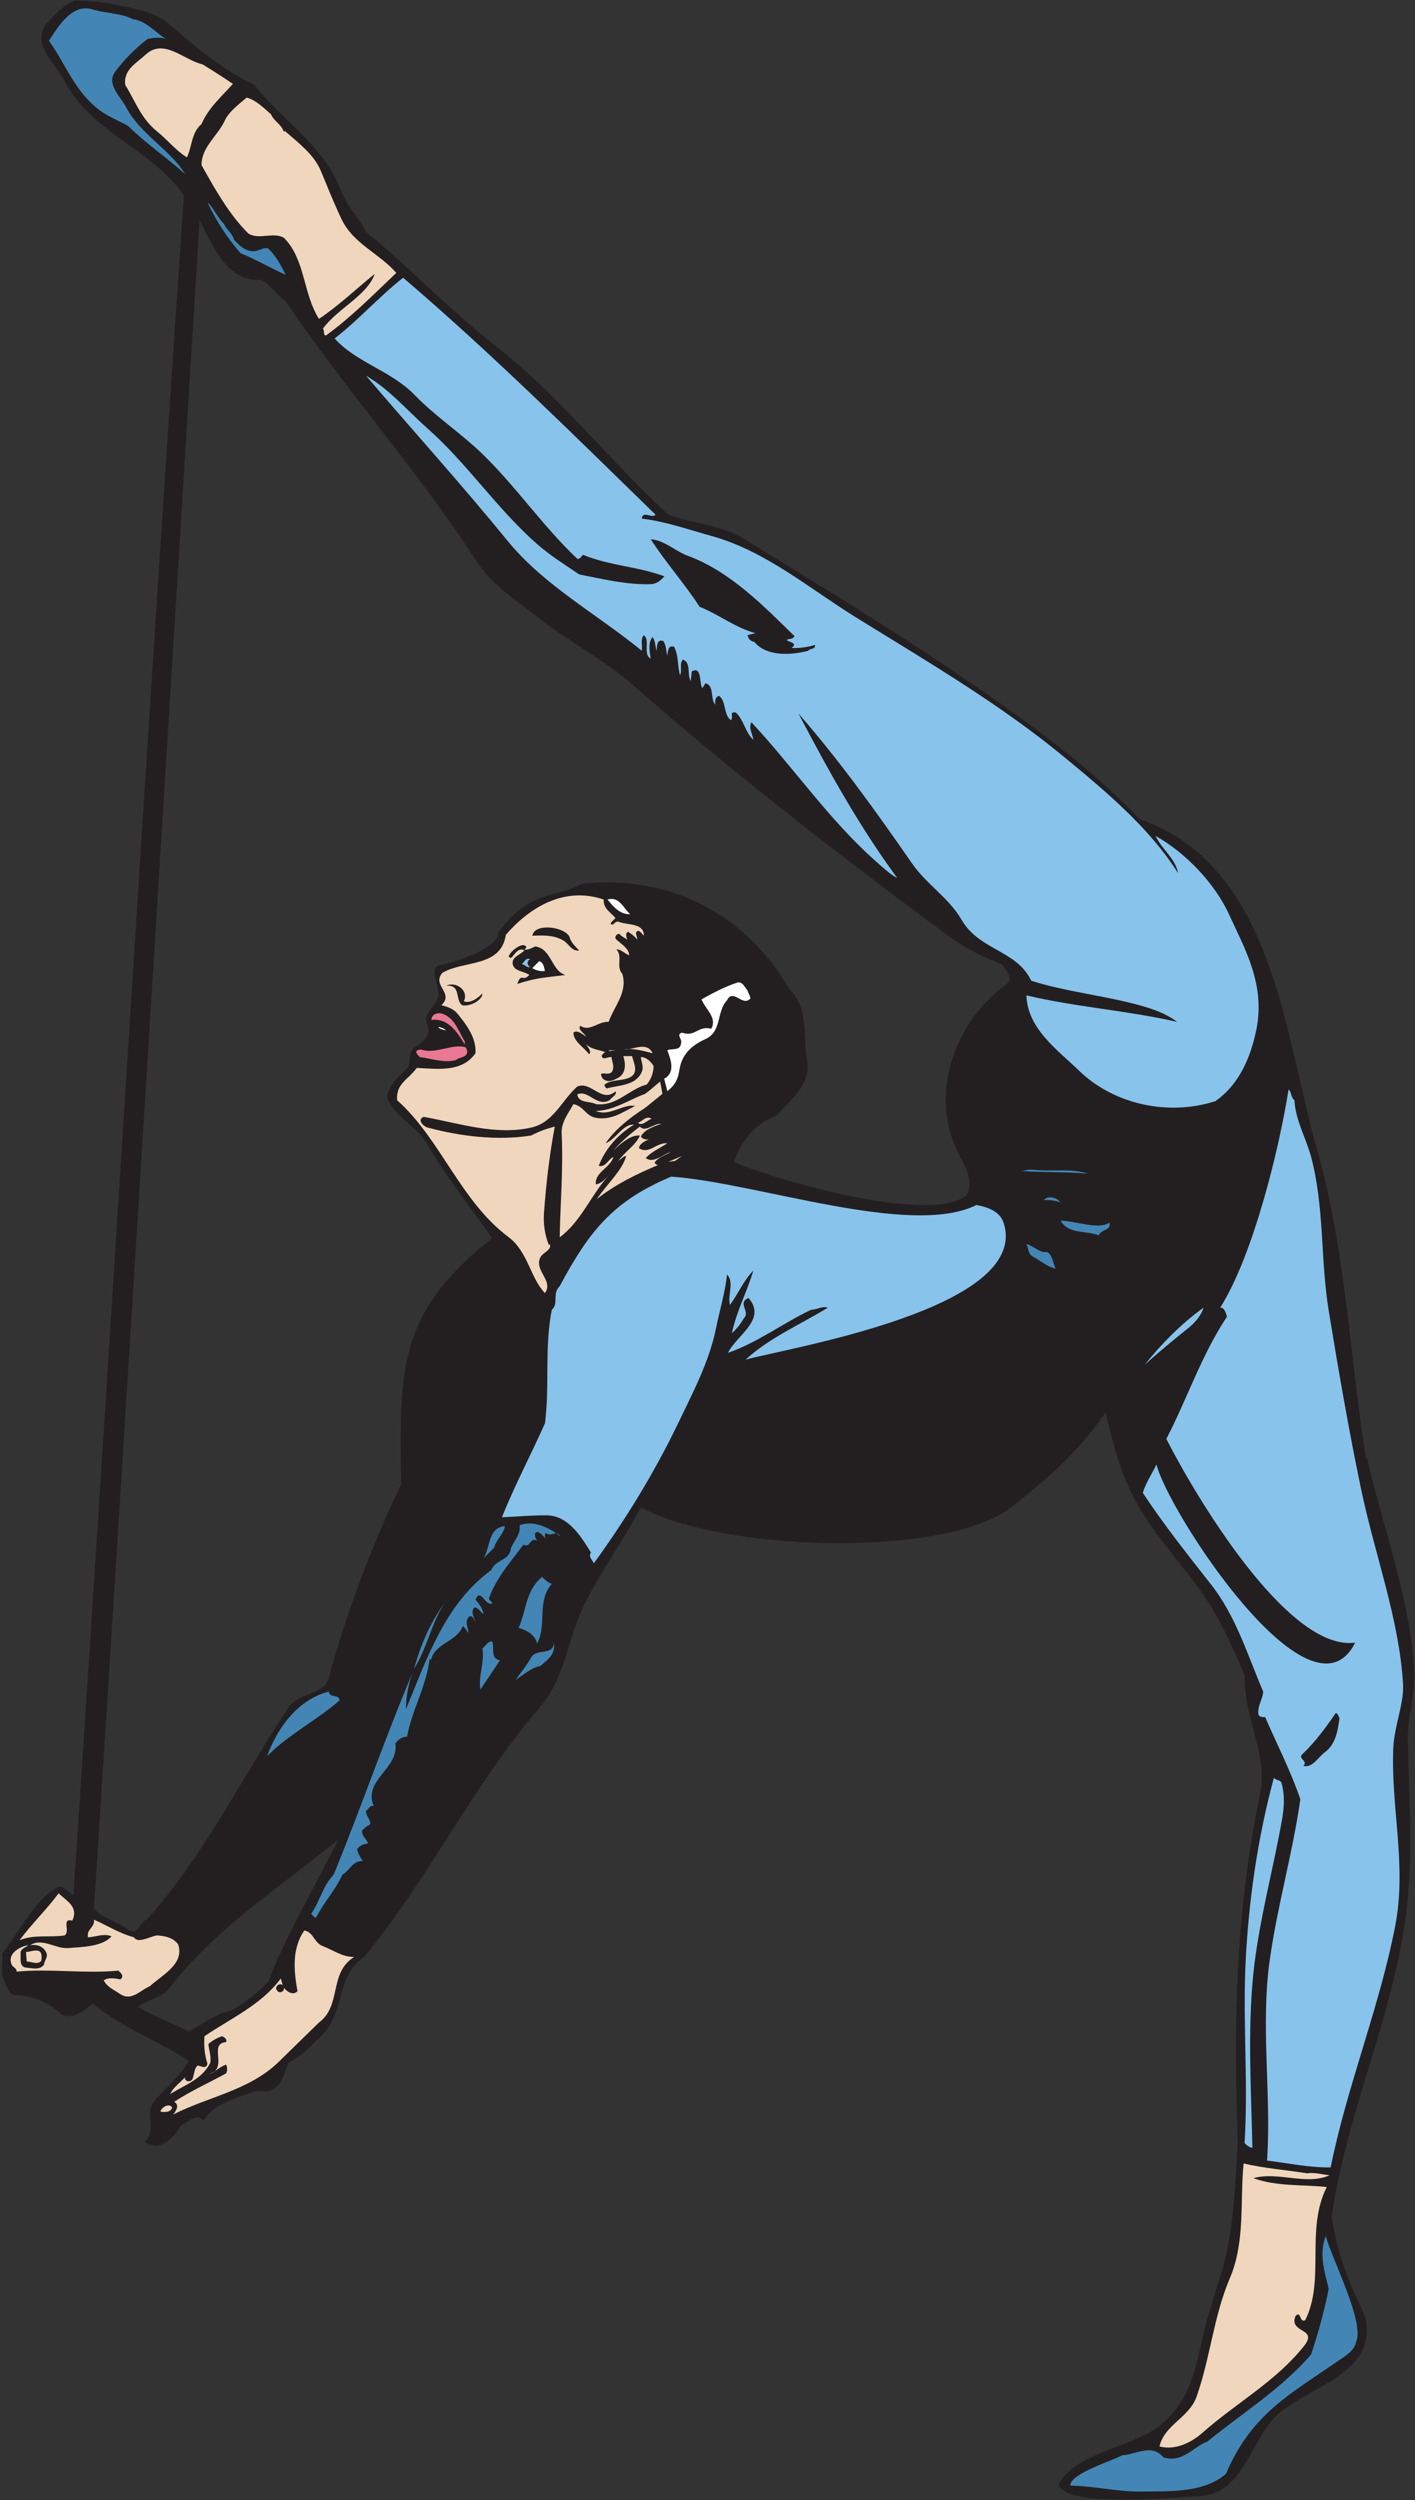 <?xml version="1.0" encoding="UTF-8" standalone="no"?>
<svg
   xmlns:dc="http://purl.org/dc/elements/1.1/"
   xmlns:cc="http://creativecommons.org/ns#"
   xmlns:rdf="http://www.w3.org/1999/02/22-rdf-syntax-ns#"
   xmlns:svg="http://www.w3.org/2000/svg"
   xmlns="http://www.w3.org/2000/svg"
   viewBox="0 0 489.333 864"
   height="864"
   width="489.333"
   xml:space="preserve"
   id="svg2"
   version="1.1"><rect x="0" y="0" width="489.333" height="864" fill="#333333" stroke="none"/><defs
     id="defs6" /><g
     transform="matrix(1.333,0,0,-1.333,0,864)"
     id="g10"><g
       transform="scale(0.1)"
       id="g12"><path
         id="path14"
         style="fill:#231f20;fill-opacity:1;fill-rule:evenodd;stroke:none"
         d="m 312.125,6467.21 c 44.297,-10.27 91.867,-17.26 126.934,-48.3 68.32,-59.58 141.168,-119.92 221.004,-157.44 68.863,-90.14 180.968,-157.23 223.285,-271.58 14.511,-39.57 46.562,-71.58 66.07,-109.15 116.152,-95.36 219.812,-205.28 337.422,-296.89 165.21,-128.67 292.87,-294.86 446.82,-436.54 64.85,-23.78 138.43,-26.77 197.99,-63.57 207.76,-127.92 416.01,-254.07 616.77,-393.51 145.2,-100.1 284.62,-203.24 408.76,-332.38 345.91,-120.28 374.32,-555.49 459.34,-855.58 75.79,-264.95 86.63,-553.29 127.16,-802 l 2.48,2.5 c 38.04,-168.46 116.21,-380.43 122.23,-554.5 2.63,-76.14 -17.21,-105.2 -15.8,-181.03 2.78,-149.92 14.73,-299.53 -5.06,-449.95 -34.78,-267.08 -154.17,-513.39 -192.73,-781.743 12.26,-85.817 40.8,-165.66 78.63,-241.035 22.26,-44.567 14.51,-98.145 -17.8,-134.668 C 3465.06,303.527 3407.69,289.152 3337.9,239.473 3245.68,185.598 3239.55,19.152 3112.12,9.648 3070.24,9.555 2756.15,-24.277 2746.42,42.695 c 49.42,82.856 188.69,93.176 261.58,149.7 79.61,61.816 93.86,150.683 114.14,238.554 13.04,56.055 32.28,109.864 48.32,164.949 29.79,103.633 34.29,219.27 40.54,330.149 -10.39,313.883 -7.46,594.573 60.84,918.903 12.24,96.63 -45.57,189.23 -43.06,294.37 -32.05,72.08 -62.07,143.93 -109.16,210.76 -65.33,92.86 -146.91,174.72 -192.95,279.11 -26.81,60.55 -42.84,125.4 -58.33,190.47 -63.87,-92.36 -141.49,-166.93 -256.35,-254.06 -180.77,-121.34 -733.88,-106.66 -949.43,7.77 -47.79,-90.15 -108.87,-170.71 -152.17,-264.07 -41.05,-88.14 -44.05,-177.76 -111.64,-256.32 -171.24,-199.02 -285.35,-439.57 -451.801,-642.33 -76.859,-51.81 -50.578,-144.94 -111.906,-205.48 -27.273,-27.06 -54.082,-55.59 -86.105,-71.1 -12.5,-26.55 -17.543,-66.34 -53.336,-73.59 -10.258,-1.99 -28.516,1.99 -40.789,-2.52 -45.797,-17.5 -99.122,-30.56 -126.891,-73.605 -20.289,20.795 -39.817,-5.722 -58.344,-12.761 -14.281,-25.285 -35.797,-50.031 -66.066,-53.301 -9.035,3.523 -20.266,3.008 -27.793,10.254 34.261,33.789 -3.266,73.343 25.285,106.653 29.277,33.78 68.836,67.07 88.867,103.85 -80.867,51.82 -174.48,86.63 -248.816,147.45 -23.809,-17.03 -51.082,-41.53 -81.102,-28.02 -28.793,30.04 -80.094,51.82 -124.402,50.81 -17.766,6.25 -16.781,29.54 -28.031,43.05 -6.289,20.29 0.988,42.78 -2.52,63.6 48.582,60.81 86.277,143.14 146.008,174.08 11.176,5.79 28.969,-17.66 39.5,-21.92 98.332,1467.33 185.695,2938.91 286.594,4406.75 -87.868,125.14 -237.305,158.94 -309.633,296.88 -24.274,46.55 -89.137,97.38 -45.567,149.67 18.774,22.54 45.567,48.57 71.078,58.6 41.309,-0.52 80.614,-4.03 119.145,-12.79 z M 698.121,1347.32 c -25.008,-29.52 -63.844,-57.82 -99.125,-78.59 -40.793,-7.01 -72.586,-35.53 -109.125,-53.3 -44.082,21.28 -89.371,38.27 -131.926,63.33 23.035,20.03 59.555,20.26 81.114,48.3 120.89,155.96 287.609,262.33 439.281,385.73 -31.309,-63.4 -154.457,-284.38 -180.219,-365.47 z m -20.293,4408.99 c 25.059,-14.74 39.567,-38.26 63.336,-55.81 154.219,-229.28 340.446,-435.79 492.376,-670.09 45.54,-69.82 103.13,-102.12 162.45,-149.68 78.08,-62.57 169.96,-107.87 246.31,-175.19 260.81,-229.32 537.43,-442.83 817.27,-649.83 40.78,-29.79 89.87,-56.07 139.66,-73.6 9.76,-15.51 32.05,-37.56 10.27,-53.31 -127.27,-92.25 -197.72,-272.2 -129.41,-423.8 16.76,-37.54 49.08,-78.06 27.78,-121.88 -93.69,-76.82 -493.91,38.65 -603.99,86.34 16.52,50.08 56.57,101.9 109.15,119.15 40.77,41.57 92.33,86.12 81.1,142.19 -11.79,60.06 5.72,137.18 -45.58,185.21 -112.49,194.85 -309.28,298.95 -538.16,274.37 -75.14,-40.2 -136.6,-14.27 -218.75,-127.77 5.95,-29.7 -82.99,-70.04 -150.66,-83.07 -31.63,-6.1 4.7,-63.18 -5.56,-87.21 -9.56,-20.17 -36.72,-41.4 -28.15,-62.13 12.78,-30.91 -5.86,-47.66 -30.27,-62.93 -18.72,-11.71 -10.29,-37.85 -19.07,-54.2 -29.13,-25.89 -64.918,-63.09 -49.66,-87.77 29.91,-48.37 73.09,-64.61 100.74,-112.03 45.32,-77.72 114.58,-165.67 167.85,-241.8 -243.7,-192.26 -241.19,-335.93 -236.06,-637.3 -76.081,-159.93 -141.167,-330.64 -188.003,-502.63 -12.246,-45.3 -77.574,-36.77 -103.859,-76.08 -122.918,-183.73 -219.805,-385.71 -368.219,-550.69 -18.274,-3.26 -21.496,-44.56 -48.321,-25.52 -28.523,20.26 -62.32,27.77 -88.597,53.33 93.863,1459.8 183.476,2918.61 274.094,4378.68 32.058,-61.82 69.07,-162.69 159.933,-154.95" /><path
         id="path16"
         style="fill:#88c3ec;fill-opacity:1;fill-rule:evenodd;stroke:none"
         d="m 1375.71,3994.88 c -9.76,-4.26 -9.01,-16.02 0,-20.27 -9.76,-3.01 -13.76,7.5 -22.77,7.5 9.26,6.01 9.51,17.03 22.77,12.77" /><path
         id="path18"
         style="fill:#ffffff;fill-opacity:1;fill-rule:evenodd;stroke:none"
         d="m 1413.77,3964.34 c -12.52,-1.25 -23.29,1.26 -32.8,7.51 l 17.77,17.77 c 11.52,-3.25 12.52,-15.77 15.03,-25.28" /><path
         id="path20"
         style="fill:#ffffff;fill-opacity:1;fill-rule:evenodd;stroke:none"
         d="m 1634.79,4111.53 c -25.54,-1.26 -43.81,19.02 -58.58,38.04 30.54,8.77 40.31,-21.77 58.58,-38.04" /><path
         id="path22"
         style="fill:#ffffff;fill-opacity:1;fill-rule:evenodd;stroke:none"
         d="m 1723.01,3685 c 30.56,15.96 16.49,51.21 8.15,73.84 12.01,5.25 34.04,-2.26 35.54,17.77 4.76,11.26 -14.26,22.52 2.5,27.78 36.3,-11.76 39.81,18.52 76.1,10.27 16.02,29.03 -16.02,51.06 -25.28,76.09 27.53,15.52 59.32,32.29 91.36,43.05 14.51,4.76 19.77,-10.76 28.03,-20.27 1.51,-7.26 6.76,-12.51 7.51,-20.28 -20.02,-23.52 -45.04,27.54 -60.82,-5 -27.28,-28.54 -13.51,-79.35 -53.31,-99.12 -15.27,-7.27 -30.54,-15.27 -43.31,-27.79 -43.41,-44.36 -10.63,-71.04 -58.21,-108.5 l -8.26,32.16" /><path
         id="path24"
         style="fill:#ffffff;fill-opacity:1;fill-rule:evenodd;stroke:none"
         d="m 1157.44,3809.4 c -6.51,3.51 -17.52,3 -20.27,10.26 7.26,-2.25 15.01,-3.5 20.27,-10.26" /><path
         id="path26"
         style="fill:#f0d6bd;fill-opacity:1;fill-rule:evenodd;stroke:none"
         d="m 3391.23,847.207 c 17.76,3 38.8,-3.008 58.32,-5.008 -61.07,-27.285 -132.67,10.516 -198,-7.508 60.08,-22.035 126.91,-16.273 190.49,-23.031 -56.06,-111.387 -3.5,-239.551 -55.82,-345.183 -15.52,-8.504 -10.51,27.043 -25.53,10.261 -17.27,-44.804 59.32,-29.781 23.03,-76.343 -72.34,-91.86 -177.47,-148.938 -264.08,-225.774 -29.29,-25.789 -70.84,-46.308 -111.64,-35.547 13.27,57.071 76.84,73.836 96.38,129.414 35.53,100.614 44.05,207.754 86.35,307.129 40.29,94.863 25.78,198.242 35.54,297.121 53.32,-12.523 110.13,-17.023 164.96,-25.531" /><path
         id="path28"
         style="fill:#f0d6bd;fill-opacity:1;fill-rule:evenodd;stroke:none"
         d="m 1566.21,4149.59 c -1.51,-23.05 16.28,-31.55 30.53,-48.08 -4.25,-5.26 -11.26,-8.99 -12.77,-15.25 10.04,-6.51 9.51,9.99 22.77,4.99 22.53,-8.26 61.85,-2.74 63.58,-33.04 0.26,-8.52 -12.5,21.26 -20.27,5.24 -0.48,-6.5 4.02,-10.98 2.51,-17.77 -4.75,7.78 -14.76,14.78 -23.01,20.3 -9.04,-4.27 -3.78,-14.28 -2.54,-20.3 -6.5,5.02 -14.5,7.51 -20.27,15.04 -7.5,0 -14.25,-9.02 -7.5,-15.04 11.74,-11.24 32.57,-22.51 33.04,-40.79 -11.26,4.51 -22.51,16.27 -33.04,15.28 17.26,-19.03 -2.02,-44.33 15.26,-63.32 14.27,-48.09 -20.49,-82.37 -35.52,-124.41 -28.05,1.49 -48.3,-26.8 -73.84,-10.28 -6.52,-11.01 10.24,-18.24 15.26,-27.77 -9.51,5.51 -22.54,18.5 -32.79,10 0.49,-23.52 26.78,-37.07 40.54,-55.82 7.51,6.25 -2.52,18.02 -7.75,25.28 18.26,-14.52 29.52,-12.26 50.8,-20.29 -4.49,0 -6.5,-4.99 -10,-7.48 -0.51,-15.53 16.78,-3.51 25.3,-5.03 0.98,-11.75 7.98,-23.28 2.47,-35.54 -7.99,-18.26 -41.79,6.52 -25.28,-20.27 13.51,-11.75 27.53,-4.74 40.58,2.51 20.49,11.77 19.01,37.06 12.75,55.81 h 22.78 c 3.77,-16.02 17.02,-41.04 -2.51,-53.31 -20.27,-12.76 -49.31,-5.49 -68.57,-20.28 -1.52,-4.75 2.23,-7.24 5,-10.25 32.79,9 75.85,7 91.35,43.3 5.75,13 -1.48,25.29 -2.51,38.03 14.29,0.25 25.79,-11.51 33.04,-23.03 -0.47,-18.25 -6.24,-34.27 -17.75,-48.05 -46.04,-12.02 -78.37,-57.58 -131.94,-50.81 -16.25,8.51 -45.03,1.51 -48.3,25.27 29.29,12.78 50.06,-33.8 83.84,-15.24 5.05,7.74 20.29,14 15.29,23.02 -36.28,-31.54 -62.33,27.53 -99.13,12.52 -41.31,-37.06 -61.33,-93.37 -119.4,-106.38 -92.87,-21.03 -187.97,11.51 -279.11,27.77 -18.5,-7.28 -0.24,-25.05 10.3,-27.77 83.33,-22.29 180.2,-34.81 268.81,-20.55 19.8,10.51 42.29,18.55 61.09,23.02 -14,-74.05 -22.53,-148.92 -28.03,-223.49 -2.27,-28.32 2.5,-58.61 12.77,-83.62 l 2.46,2.52 c 5.52,-16.55 -18.75,-21.05 -25.24,-35.57 -15.28,-34.02 35.55,-59.55 12.51,-91.36 -37.56,38.06 -43.56,106.12 -93.86,144.7 -125.69,93.41 -176.69,255.01 -289.71,355.19 -2.81,43.53 26.95,51.55 51.14,83.84 53.82,-2.5 117.16,-12.24 152.2,38.05 2.75,40.05 -24.27,75.33 -48.06,104.12 -9.28,11.03 -25.53,16.77 -40.55,20.3 34.54,31.79 -25.27,50.54 2.51,83.82 54.79,33.07 151.92,13.04 164.96,98.89 62.8,72.34 151.93,125.65 253.81,91.38 z m 167.45,-680.13 35.54,15.04 -17.78,-12.52 z m -17.77,98.88 c -19.29,-7.27 -43.05,-14.24 -53.33,-33.03 4.78,-7.5 12.54,-8.27 20.27,-7.5 -9.5,-5.01 -23.25,-10.29 -25.26,-22.81 26.27,-17.52 46.29,16.02 73.59,12.52 -18.79,-12.52 -40.82,-21.51 -55.83,-38.04 18.28,-15.27 43.57,8.27 63.34,15.27 -6.76,-6.74 -32.03,-11.99 -40.54,-28.01 3.01,-2.8 5.5,-6.52 10.25,-5.03 -57.59,-24.27 -111.64,-50.32 -159.93,-88.85 24.75,37.53 65.58,73.59 76.08,111.64 -8.26,-0.27 -13.55,-8.52 -20.26,-12.52 15.77,23.03 45.3,40.55 55.82,65.82 -24.55,2.02 -48.85,-20.77 -68.6,-38.05 21.51,23.05 44.57,43.29 68.6,61.07 14.49,-16 35.78,9.04 55.8,7.52 z m -25.28,12.76 c -10.04,-2.49 -24.54,-20.76 -35.55,-10.25 11.75,3.53 21.51,19.76 35.55,10.25 z m 27.96,64.78 c -3.17,-2.5 -42.26,-34.73 -45.73,-36.98 -34.29,-22.03 -77.1,-54.07 -101.63,-91.37 28.29,12.02 45.81,51.07 73.59,48.31 -41.55,-24.78 -75.34,-63.57 -91.37,-106.63 17.78,-5.01 24.54,17.52 38.05,22.78 -8.75,-28.54 -49.81,-40.3 -45.55,-71.09 13.27,2.26 23.03,12.76 33.03,23.03 -46.3,-50.81 -70.83,-118.65 -126.9,-159.95 1.5,89.61 9.51,174.47 5.01,269.08 -1.26,30.04 17.02,51.07 30.54,76.1 27.53,-5.75 31.29,-30.54 58.32,-35.54 40.3,-7.26 69.83,15.02 101.37,30.53 -29.78,7.01 -66.33,-28.54 -101.37,-12.76 46.56,1.5 83.35,27.53 124.4,43.05 4.51,-0.35 37.94,30.62 42.3,32.9 z m -139.59,110.47 2.47,2.49 h 15.29 z m 114.13,-5.27 c -23.78,5.52 -46.33,13.26 -73.6,10.24 22.79,-2.48 58.07,21.79 73.6,-10.24 z m -489.85,134.67 c 17,-6.77 37.28,8.98 48.06,20.27 1,-16.75 -31.91,-35.05 -52.18,-30.56 -19.44,13.28 -1.83,53.58 -41.69,50.82 26.57,11.89 59.51,-13.08 45.81,-40.53 z m 274.08,167.44 c 3.25,-14.02 15.76,-26.28 25.29,-35.53 -18.53,-3.77 -26.56,16.78 -40.56,25.29 -24.77,15.26 -55.81,13.77 -81.08,12.76 5.08,33 81.84,24.44 96.35,-2.52 z m -111.64,-28.02 -5.27,-5 c 8.26,-2.51 19.3,3.76 28.05,7.74 43.07,-5.73 41.8,-64.07 78.6,-73.86 -52.83,-7.49 -70.47,-5.72 -125.02,-23.23 11.01,31.04 13.38,3.73 31.14,23.23 -14.01,10.28 -39.27,8.81 -43.04,28.06 -3.52,18.53 20.03,23.78 30.27,35.55 -22.75,12.79 -32.01,-33.04 -40.52,-15.27 3.52,13.88 40.1,41.12 45.79,22.78" /><path
         id="path30"
         style="fill:#f0d6bd;fill-opacity:1;fill-rule:evenodd;stroke:none"
         d="m 837.566,1436.18 c 27.008,-10.25 50.297,-28.52 81.329,-28.02 -66.821,-41.57 -31.54,-125.67 -91.36,-169.98 l -106.64,-104.11 c -75.84,-72.34 -181.715,-88.63 -271.602,-134.422 7.039,8.512 17.547,25.042 2.523,32.792 43.532,28.76 89.864,49.06 134.668,73.83 3.731,6.03 3.731,16.76 0,22.8 -16.507,-5.79 -29.281,-19.8 -45.836,-25.55 54.61,15.03 -2.218,79.35 45.836,83.87 3.266,8.01 -5.254,12.99 -10.257,15.26 -13.032,-4.26 -24.801,-10.77 -35.579,-20.29 1.528,-16.25 7.297,-30.53 5.047,-48.29 -21.281,-43.05 -65.328,-57.33 -103.918,-81.11 7.782,17.29 25.289,28.79 38.059,43.05 -1.996,-11.52 16.039,-14.51 20.297,-2.5 3.734,11.28 3.996,26.05 12.504,33.03 9.515,-0.73 22.011,-10.75 25.551,5.01 -8.028,23.81 -9.293,48.56 -7.786,71.1 68.594,46.31 148.203,81.85 198.004,149.69 l 5.242,-17.77 c -7.742,8.52 -23.023,-4.51 -15.238,-12.51 5.738,-11.29 21.766,-3.02 17.774,7.48 5.988,-10.74 24.019,-22.5 35.527,-10.26 -9.246,52.59 -15.254,109.91 17.758,157.47 24.293,-4.52 25.281,-32.07 48.097,-40.57 z M 446.617,1018.11 c -2.996,-14.54 -23.09,-12.21 -30.351,-10.96 2.004,10.52 22.097,23.22 30.351,10.96" /><path
         id="path32"
         style="fill:#f0d6bd;fill-opacity:1;fill-rule:evenodd;stroke:none"
         d="m 347.695,1458.98 c 9.262,-16.56 39.282,1 58.563,5.01 21.019,-1.27 41.543,-4.77 55.812,-22.78 17.028,-51.57 -40.05,-78.62 -73.582,-109.16 -24.285,-9.75 -47.297,-39.52 -76.363,-20.28 -15.004,10.29 -33.543,17.54 -43.066,35.55 11.054,8.53 30.566,5.28 43.066,2.52 11.285,8.02 1.27,17.52 -5,22.79 -89.352,-8.26 -175.234,5.73 -264.062,-2.52 1.242,8.25 -9.5,11.25 -12.523,17.77 -13.024,28.06 19.508,47.04 43.066,50.82 -6.785,-6.02 -17.543,-8.02 -20.289,-17.78 1.254,-15.27 -5,-39.03 15.258,-40.56 16.551,-1.26 33.778,-6.99 45.551,7.52 0.527,11.51 12.285,20.03 5.27,33.04 -8.743,15.77 -23.774,20.03 -40.805,17.78 30.816,20.28 66.086,-10.5 99.125,-7.52 37.301,2.99 87.613,3.74 111.652,30.29 -18.301,8.5 -40.797,-1.26 -60.82,-2.49 -5.512,20.78 18.246,25.5 15.254,45.79 34.543,-15.24 67.074,-36.06 103.894,-45.79 z M 107.242,1398.2 c -10.261,-11.52 -26.226,-1.83 -37.988,-1.83 l -1.773,24.49 c 18.949,1.6 45.312,16.23 39.761,-22.66 z m 80.473,104.06 c -29.766,7.51 -4.008,-28.04 -20.246,-38.27 -38.567,-6.01 -78.867,3.26 -116.676,-12.51 29.535,40.28 70.375,79.83 101.375,121.62 20.566,-20.24 52.105,-34.02 35.547,-70.84" /><path
         id="path34"
         style="fill:#f0d6bd;fill-opacity:1;fill-rule:evenodd;stroke:none"
         d="m 703.117,6185.34 c 6.762,-17.5 28.278,-26.99 33.067,-45.56 l 2.496,2.52 c 35.293,-30.78 76.332,-61.57 93.836,-104.12 17.293,-41.79 34.058,-83.84 53.351,-124.4 31.031,-65.07 98.106,-88.62 142.173,-139.68 -59.599,-56.57 -116.642,-114.66 -182.739,-162.45 -7.735,1.74 -2.508,13.02 -7.735,17.77 39.52,53.83 114.364,85.1 134.657,142.19 -48.321,-39.06 -94.383,-83.1 -144.688,-116.65 -41.789,65.34 -35.055,154.43 -91.351,210.51 -28.551,15.27 -62.614,-6.01 -91.364,10.25 -50.586,49.83 -87.371,116.17 -121.937,177.74 -0.731,46.8 42.586,76.33 60.863,116.65 9.504,21.24 36.266,41.52 56.035,58.55 24.278,-6.5 43.321,-26 63.336,-43.32 z m -177.711,129.42 c 27.282,-16.76 53.063,-33.27 78.84,-50.56 -28.019,-31.54 -63.808,-62.31 -81.363,-104.13 -27.008,-22.76 -24.024,-58.07 -38.043,-86.36 -27.527,16.52 -51.059,46.06 -76.063,66.07 -43.316,34.59 -57.078,78.64 -83.894,121.69 -5.477,39.04 29.547,56.81 53.34,78.82 47.316,43.33 98.879,-14.75 147.183,-25.53" /><path
         id="path36"
         style="fill:#88c3ec;fill-opacity:1;fill-rule:evenodd;stroke:none"
         d="m 1045.82,5761.6 c 227.53,-194.24 440.01,-405.01 654.79,-614.29 -9.5,-11.27 -32.77,12.28 -35.54,-10.27 59.33,-6.72 122.15,-28.75 182.75,-45.56 138.66,-38.78 251.29,-135.14 373.19,-210.75 183.74,-113.63 371.21,-223.02 538.19,-360.43 107.87,-88.87 222.76,-184.48 296.86,-302.16 -6.02,37.06 -42.04,61.59 -58.33,96.39 77.86,-43.56 153.44,-122.42 190.49,-202.99 42.56,-92.39 94.6,-182.74 71.1,-299.38 -14.77,-72.11 -45.04,-143.17 -106.64,-185.49 -122.42,-39.04 -262.85,-8.25 -352.95,78.84 -56.81,54.83 -134.17,109.13 -136.91,195.52 128.67,-30.33 260.8,-39.04 390.73,-68.59 -32.81,25.03 -75.85,37.79 -116.64,48.04 -86.61,22.03 -177.47,31.54 -261.59,58.59 -38.3,79.86 -134.15,78.32 -180.21,157.18 -34.29,58.83 -90.11,90.88 -129.42,147.42 -92.6,133.69 -188.48,267.12 -294.38,388.27 76.87,-146.21 156.96,-291.38 256.33,-426.53 -14.5,6.48 -38.78,28.27 -58.3,45.79 -119.93,106.91 -211.01,241.03 -319.91,357.93 -8.26,-14.99 3.25,-30.75 4.98,-45.78 -22.02,21.03 -24.27,51.81 -45.53,71.06 -19.01,3.03 -4.5,-11.75 -12.75,-20.23 -20.29,16.75 -11.3,48.29 -30.54,63.55 -11.28,-3.5 -10.3,-13.77 -10.04,-23.04 -14.01,16.53 -1.24,48.32 -25.27,55.82 l -7.74,-12.5 c -9.3,6.51 0.23,58.56 -27.8,43.05 l -2.76,-25.29 c -10.28,17.03 1.75,47.83 -20.28,55.82 -10.02,-10.5 -1.25,-28.53 -7.5,-40.53 -6.99,23.76 -3.51,51.57 -15.25,73.6 -16.28,6.25 -16.56,-13.52 -17.79,-23.04 -3.49,12.77 -2.75,27.03 -10.27,38.04 -18.03,6.75 -15.76,-15.54 -17.76,-25.27 -3.27,11.74 -2.76,25.27 -10.02,35.55 -13.01,-14.05 -7.27,-38.8 -5.02,-55.83 -21.28,11.75 -0.47,47.55 -17.77,60.82 -9.25,-10.51 -3.51,-26.79 -5.25,-40.54 -115.64,94.84 -253.07,168.68 -347.69,284.36 -119.88,146.91 -245.54,285.61 -367.962,429.01 60.852,-35.55 105.382,-88.62 157.202,-134.67 105.12,-92.34 180.74,-208.76 286.88,-302.12 34.05,-29.79 72.07,-53.3 109.13,-78.59 59.05,-11.52 122.92,-27.28 185.46,-25.27 14.77,0.48 25.3,8.99 35.56,20.26 -67.1,25.53 -142.94,27.54 -210.74,55.82 -5.06,-3.5 -8.03,-12.01 -15.3,-10.26 -89.86,84.85 -159.93,189 -248.81,274.35 -55.55,53.05 -119.14,94.87 -172.45,149.68 -62.85,64.58 -151.436,84.12 -208.26,147.18 62.562,48.31 117.121,110.13 177.73,157.46 z m 738.67,-720.9 c 111.88,-41.31 200.47,-134.2 276.57,-208.27 -4.26,-9.28 -13.77,-5.75 -20.26,-10.01 6.02,-5.99 30.51,-7.52 12.74,-20.56 19.04,-1.45 41.82,2.02 60.86,7.78 1.75,-12.76 -13.03,-7.78 -17.78,-15.25 -45.08,-11.51 -107.88,-15.28 -139.41,22.77 -10.04,2.26 -15.78,7.99 -17.78,17.77 l 20.26,5.26 c -53.31,14.51 -93.62,47.82 -144.66,68.32 -39.8,61.08 -88.63,115.63 -126.94,175.23 36.8,-3.24 63.08,-30.79 96.4,-43.04" /><path
         id="path38"
         style="fill:#88c3ec;fill-opacity:1;fill-rule:evenodd;stroke:none"
         d="m 2533.15,3357.58 c 28.29,-5.25 61.58,-15.76 71.1,-48.05 67.52,-221.6 -565.15,-323.32 -670.09,-352.94 62.32,57.06 139.92,89.86 213.26,134.66 -14.27,5.27 -28.28,-5.25 -43.04,-5.25 -73.1,-34.54 -139.43,-85.36 -215.78,-111.64 22.03,45.31 101.88,86.35 53.32,142.18 -30.79,-13.02 6.51,-35.55 -12.77,-53.31 -7.51,-14.03 -17.77,-26.54 -30.54,-38.05 13.52,60.82 37.55,102.37 55.82,162.45 -26.77,-27.03 -38.54,-60.08 -60.82,-88.87 -6.75,26.29 12.26,57.82 -7.51,78.61 -4.26,-43.31 -18.78,-91.62 -28.03,-136.93 -18.03,-89.61 -60.33,-168.21 -98.87,-248.81 -61.33,-127.16 -135.17,-248.06 -218.53,-362.95 -2.75,7.01 -15.77,17.52 -7.51,27.79 -26.03,42.05 -59.07,96.86 -116.64,96.62 -39.81,0 -76.35,-3.51 -114.39,-5.01 33.03,82.6 75.34,161.95 111.64,243.55 12.76,97.62 -1.76,196.75 17.77,294.37 18.26,14.27 0.5,43.31 20.52,61.08 76.64,143.88 139.59,221.31 289.36,284.1 221.17,-15.46 621.44,-158.74 791.73,-73.6" /><path
         id="path40"
         style="fill:#88c3ec;fill-opacity:1;fill-rule:evenodd;stroke:none"
         d="m 3358.18,3629.19 c 2.53,-51.56 29.79,-97.39 43.31,-147.21 34.82,-131.68 23.76,-265.56 45.56,-398.46 25.53,-155.48 51.79,-308.42 83.85,-461.85 35.28,-169.2 99.61,-338.92 109.12,-507.9 2.52,-48.04 -23.25,-108.37 -25.52,-164.94 -6.26,-153.67 35.28,-302.88 5.27,-459.3 -41.07,-212.55 -125.17,-415.81 -167.7,-627.05 -57.59,-0.507 -109.92,11.008 -164.98,17.766 11.76,175.224 -18.02,349.934 7.77,525.404 20.28,140.16 58.58,271.58 78.59,411.28 -24.5,72.3 -60.56,142.16 -91.36,213.24 -8,-1 -17.52,0.24 -17.77,10.03 -1,21.02 12.24,39.05 12.77,55.82 -40.05,93.34 -70.58,195.48 -134.65,276.84 -63.33,80.84 -122.67,155.2 -177.76,238.55 8.03,26.03 23.8,49.32 35.57,73.59 28.25,-118.91 399.91,-692.41 515.38,-462.1 -176.85,-23.23 -418.68,388.33 -489.85,528.17 54.32,104.89 92.36,219.79 157.44,317.14 -2.99,9.05 -6.76,24.54 -17.77,23.04 85.91,136.34 152.6,409.64 177.47,565.96 7.49,-5.99 5.5,-20.53 15.26,-28.02 z m -33.04,-1771.75 c 10.04,-38.51 4.76,-73.31 -2.5,-111.62 -23.79,-127.16 -57.59,-251.82 -71.09,-380.72 -15.25,-150.44 -5.51,-301.1 -2.52,-451.787 -8.01,1.457 -14.51,5.73 -20.25,12.734 9.74,154.713 -4.77,309.883 2.48,464.353 7.77,161.94 31.06,324.89 73.6,482.33 5.75,-8.23 17.27,-3.52 20.28,-15.29 z m -240.08,1182.92 c -40.31,-32.28 -77.06,-62.48 -115.1,-96.56 40.27,50.34 94.36,106.4 152.18,147.45 -4.51,-18.26 -22.07,-38.64 -37.08,-50.89 z m 390.03,-1012.67 c -4.75,-33.06 -9.26,-67.35 -38.07,-88.89 -18.5,-13.77 -31.28,-40.77 -55.81,-35.53 13.27,13.51 -15.03,18.78 -2.73,30.29 33.26,31.53 64.08,72.83 86.35,106.64 7.27,-0.27 6.74,-8.52 10.26,-12.51" /><path
         id="path42"
         style="fill:#4386b5;fill-opacity:1;fill-rule:evenodd;stroke:none"
         d="m 880.848,2073.23 c -59.578,-52.06 -133.418,-88.85 -187.985,-144.67 26.782,73.59 80.098,147.18 159.953,167.46 3,-18.03 27.032,-5.51 28.032,-22.79" /><path
         id="path44"
         style="fill:#4386b5;fill-opacity:1;fill-rule:evenodd;stroke:none"
         d="m 1452.05,2499.79 2.52,-2.53 c -11.77,20.56 -24.29,-2.27 -38.06,10.04 -4.74,-3.51 -1.74,-10.04 -2.74,-15.3 4.48,-0.48 -10.77,15.03 -17.78,17.78 -13.01,0.74 -7.75,-15.04 -2.49,-22.78 -20.03,10.79 -16.04,-19.54 -35.54,-10.02 -32.81,-43.54 -70.37,-86.58 -88.88,-137.18 -2.73,-7.25 7.78,-9 7.78,-15.25 -18.8,-7.25 -29.32,41.55 -43.32,10.27 9.53,-11.53 19.04,-23.28 20.51,-38.07 -7.73,6.04 -12.99,17.02 -23.02,17.79 -10.51,-10.28 -2.25,-25.52 2.51,-35.56 -1.51,-2 -5.51,14.77 -15.02,12.52 -14.77,-11.74 -4.53,-29.54 -2.76,-43.06 -6.02,5.27 -8.26,12.77 -14.99,17.77 -17.05,-44.04 -75.61,-42.78 -83.9,-93.85 1.26,3.77 3.26,7.51 -2.48,7.51 -8.25,-69.83 -46.29,-133.15 -58.32,-200.48 -12.52,-0.26 -22.53,-7.27 -30.56,-17.78 10.79,-64.35 -85.084,-95.11 -55.819,-162.45 -10.242,3.73 -13.765,-8.52 -20.273,-12.78 -0.992,-13.76 21.547,-32.31 5.035,-38.05 -6.027,-2.26 -10.301,-8.51 -15.285,-12.77 -1.508,-13.51 12.035,-21.03 15.285,-32.81 -10.531,-2.48 -21.023,-4.71 -28.07,-15.23 2.789,-11.51 7.785,-21.54 15.293,-30.56 -27.285,0.76 -31.785,-22.26 -53.336,-35.56 -20.25,-43.03 -47.309,-70.06 -68.555,-111.63 -5.277,0.52 -8.527,6.77 -12.547,10.27 22.813,32.3 29.543,71.35 58.344,101.36 71.336,173.76 131.918,351.72 205.508,525.44 -11.51,-30.06 -18.52,-67.59 -17.78,-96.4 52.83,128.19 101.14,273.58 221.03,360.47 10.77,27.79 47.83,24.78 50.81,55.81 7.52,20.28 26.56,35.79 22.78,60.83 35.05,13.02 75.36,-5.01 104.12,-27.76 z m -5.25,-241.31 -5.01,-20.28 z m -372.97,-103.9 c 17.02,60.33 40.8,117.88 78.6,169.97 -34.04,-53.55 -44.8,-116.38 -78.6,-169.97 z m 203.03,71.1 c 6.47,-16.28 -5.52,-44.59 20.24,-48.31 l -50.78,-76.1 c -6.29,35.54 11.74,71.33 5,106.65 8.75,5.99 13.77,20.03 25.54,17.76 z m 154.69,149.68 c -39.8,-45.31 -12.03,-104.36 -38.05,-154.94 -4.79,22.51 -27.8,35.54 -48.07,40.79 20.27,44.06 17.77,97.41 60.83,131.94 7.51,-6.25 15.03,-15.05 25.29,-17.79 z m -30.29,-213.27 c -21.53,-2.75 -42.83,-22.53 -63.58,-35.52 13.76,19.26 29.27,38.03 40.53,58.31 14.02,24.52 57.59,2.75 58.6,38.02 4.98,-29.27 -15.29,-44.06 -35.55,-60.81 z m -119.41,307.14 -27.8,-27.79 c 18.55,27.79 11.5,79.85 55.83,83.62 -3.48,-20.79 -23.04,-35.56 -28.03,-55.83" /><path
         id="path46"
         style="fill:#4386b5;fill-opacity:1;fill-rule:evenodd;stroke:none"
         d="m 2716.13,3235.95 c 14.51,-7.01 15.01,-28.54 22.78,-43.31 -22.03,4.51 -38.77,20.28 -58.32,30.52 -14.02,7.27 -11.78,21.77 -17.77,33.07 19.03,-4.26 34.27,-23.8 53.31,-20.28 z m -35.54,213.01 c 47.31,-5.26 97.38,4.26 142.18,-10.03 -60.35,5.25 -120.41,2.25 -180.23,7.52 16.75,-1.74 21.55,4.51 38.05,2.51 z m 70.1,-84.57 c -8.27,3.87 -32.05,7.34 -42.31,5.96 8.25,12.15 34.04,7.44 42.31,-5.96 z m 127.89,-52.34 c 3.52,-22.04 -21.28,-16.29 -28.01,-33.07 -33.07,12.79 -79.88,2.53 -98.88,38.06 42.05,-1.51 99.62,-24.29 126.89,-4.99" /><path
         id="path48"
         style="fill:#e97893;fill-opacity:1;fill-rule:evenodd;stroke:none"
         d="m 1182.98,3733.3 c -32.8,-8.26 -63.34,4.26 -94.12,7.76 -16.05,15.76 -7.86,18.76 4.27,19.52 36.8,-12.77 82.33,16.53 115.12,5.77 15.28,-26.98 -18.77,-24.53 -25.27,-33.05 z m 22.76,48.32 v -7.77 c -18.48,30.07 -42.29,69.09 -86.35,63.6 -0.26,15.48 17.51,20.51 30.54,15.24 31.8,-12.99 40.04,-46.3 55.81,-71.07" /><path
         id="path50"
         style="fill:#4386b5;fill-opacity:1;fill-rule:evenodd;stroke:none"
         d="m 3518.13,410.656 c -4,-24.023 -29.78,-38.047 -48.31,-50.812 C 3345.76,273.594 3246.79,223.828 3180.46,67.981 3122.39,18.418 3036.53,22.922 2957.19,22.18 c -60.33,-0.508 -120.91,14.766 -180.23,15.262 -3.27,30.684 112.77,65.864 134.42,78.852 37.29,1.754 75.85,31.031 106.64,-5.258 50.31,-15.769 76.59,26.789 114.38,40.801 90.62,73.84 191.24,135.922 269.09,225.781 19.03,57.824 34.29,112.895 45.56,170.215 -10.76,44.551 -26.03,91.867 -7.51,136.926 14.76,-57.688 101.51,-224.453 78.59,-274.102" /><path
         id="path52"
         style="fill:#4386b5;fill-opacity:1;fill-rule:evenodd;stroke:none"
         d="m 345.18,6431.67 c 33.289,-3.5 59.324,-35.54 88.859,-53.32 -13.516,8.51 -35.547,5.26 -50.812,2.51 -31.539,-24.04 -59.325,-52.07 -83.606,-83.85 -25.531,-32.8 12.512,-64.84 27.785,-93.87 36.797,-69.84 115.649,-110.89 152.442,-172.47 -49.563,44.31 -101.879,79.35 -147.434,124.4 -24.281,13.52 -51.816,24.29 -73.594,40.55 -64.832,48.07 -89.363,121.91 -131.914,180.23 23.785,36.55 60.074,98.37 114.141,81.1 33.793,-10.51 72.844,-9.01 104.133,-25.28 z m 236.043,-530.66 c 5.757,-14.52 22.281,-24.53 25.535,-40.55 17.023,-18.77 37.047,-36.55 63.328,-27.79 8.258,2.76 15.266,7.26 25.531,5.01 19.774,-18.78 33.539,-44.56 45.551,-68.59 -39.297,17.52 -76.84,39.8 -116.641,55.83 -35.043,39.29 -64.082,84.85 -86.359,132.16 17.023,-15.27 25.281,-38.8 43.055,-56.07" /></g></g></svg>